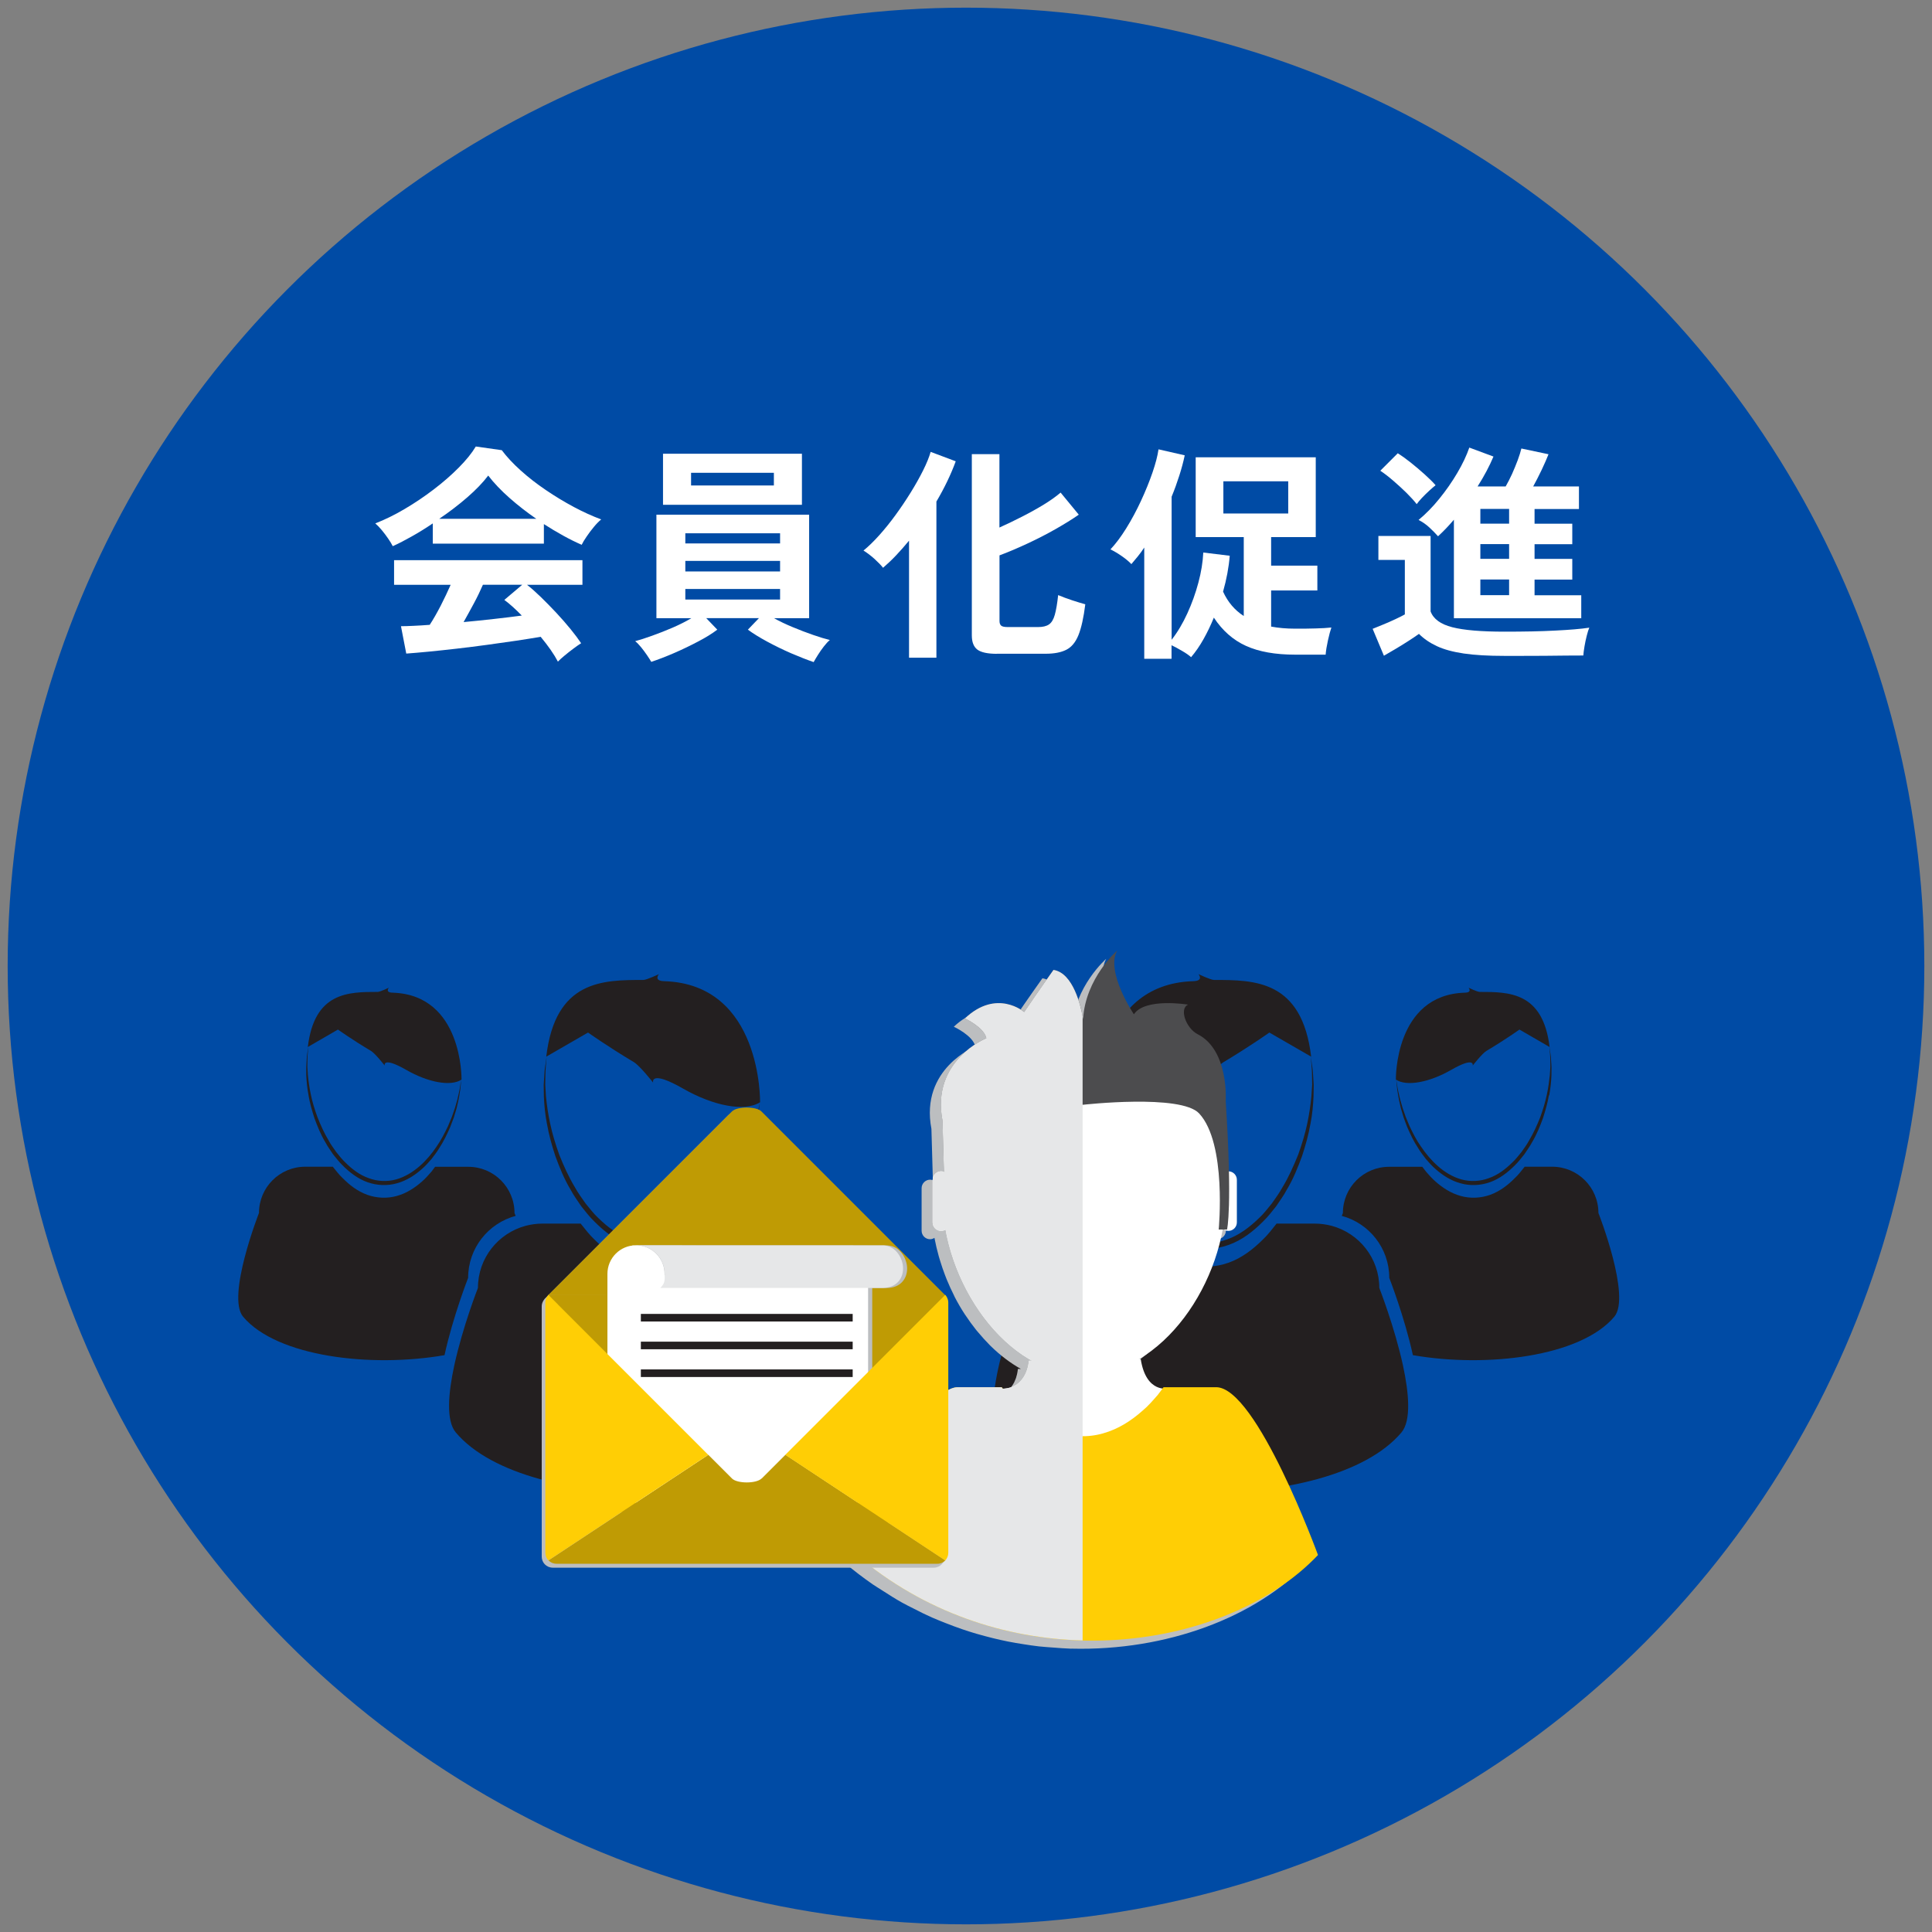 <?xml version="1.0" encoding="UTF-8"?>
<svg xmlns="http://www.w3.org/2000/svg" width="252" height="252" viewBox="0 0 252 252">
  <rect x="0" y="0" width="252" height="252" fill="#808080" stroke="none"/>
  <g style="isolation: isolate;">
    <g id="_デザイン" data-name="デザイン">
      <g>
        <circle cx="126" cy="126" r="125" style="fill: #004ba5;"/>
        <g>
          <path d="m51.23,71.24c-.14-.28-.34-.61-.6-.99-.26-.38-.54-.75-.84-1.11-.3-.36-.58-.65-.84-.87,1.24-.48,2.51-1.1,3.83-1.88,1.31-.77,2.57-1.62,3.79-2.55,1.22-.93,2.31-1.88,3.27-2.85.96-.97,1.7-1.88,2.22-2.75l3.39.48c.64.86,1.46,1.74,2.46,2.64,1,.9,2.09,1.75,3.29,2.56,1.19.81,2.4,1.54,3.65,2.21,1.24.66,2.43,1.2,3.57,1.62-.3.24-.62.57-.96.98-.34.41-.66.83-.94,1.25-.29.42-.51.78-.65,1.08-.78-.34-1.59-.74-2.42-1.2-.83-.46-1.67-.96-2.51-1.5v2.55h-14.49v-2.64c-.92.62-1.83,1.19-2.73,1.69-.9.51-1.73.94-2.49,1.28Zm21.54,15.06c-.24-.46-.55-.97-.94-1.53-.39-.56-.83-1.13-1.31-1.71-.92.16-1.98.33-3.18.51-1.2.18-2.47.36-3.81.54-1.34.18-2.67.35-3.98.5-1.31.15-2.53.28-3.66.39-1.13.11-2.1.19-2.9.25l-.69-3.57c.44,0,.98-.02,1.64-.05.65-.03,1.35-.07,2.11-.13.46-.7.93-1.53,1.43-2.49.49-.96.92-1.87,1.3-2.73h-7.38v-3.21h24.57v3.21h-7.23c.54.42,1.14.95,1.8,1.59.66.64,1.33,1.33,2.01,2.05.68.73,1.31,1.45,1.88,2.15.57.7,1.02,1.31,1.37,1.83-.26.16-.59.39-.99.69-.4.3-.79.6-1.17.92s-.67.57-.87.79Zm-15.48-18.63h12.66c-1.22-.84-2.38-1.74-3.48-2.71-1.1-.97-2.03-1.94-2.79-2.93-.68.9-1.59,1.85-2.73,2.84-1.14.99-2.36,1.92-3.66,2.8Zm3.18,13.47c1.34-.12,2.67-.26,3.99-.41,1.32-.15,2.52-.29,3.6-.44-.86-.88-1.62-1.56-2.28-2.04l2.34-1.98h-5.13c-.34.78-.73,1.6-1.19,2.45s-.9,1.66-1.33,2.42Z" style="fill: #fff;"/>
          <path d="m106.13,86.36c-.88-.3-1.86-.69-2.94-1.15-1.08-.47-2.12-.98-3.12-1.52s-1.84-1.06-2.52-1.56l1.44-1.5h-6.87l1.44,1.5c-.66.5-1.49,1.02-2.49,1.54-1,.53-2.04,1.03-3.12,1.5s-2.08.85-3,1.16c-.14-.24-.33-.54-.57-.89-.24-.35-.49-.69-.76-1.02-.27-.33-.53-.6-.77-.79.6-.16,1.33-.39,2.21-.71.87-.31,1.76-.66,2.69-1.06.92-.4,1.73-.81,2.43-1.23h-4.56v-13.5h19.92v13.5h-4.59c.72.4,1.53.79,2.45,1.17.91.38,1.8.72,2.67,1.02.87.3,1.59.52,2.17.66-.24.2-.5.48-.78.84-.28.36-.54.73-.77,1.1-.23.37-.42.68-.56.94Zm-19.65-20.52v-6.66h18.12v6.66h-18.12Zm2.91,5.04h12.36v-1.32h-12.36v1.32Zm0,3.66h12.36v-1.38h-12.36v1.38Zm0,3.66h12.36v-1.38h-12.36v1.38Zm.75-14.88h10.8v-1.65h-10.8v1.65Z" style="fill: #fff;"/>
          <path d="m118.57,85.79v-15.27c-.56.68-1.12,1.32-1.69,1.92-.57.6-1.14,1.14-1.7,1.62-.26-.34-.65-.73-1.15-1.19-.51-.45-.98-.8-1.4-1.06.64-.52,1.32-1.18,2.04-1.98.72-.8,1.43-1.68,2.13-2.64.7-.96,1.36-1.94,1.98-2.94.62-1,1.16-1.96,1.62-2.88.46-.92.79-1.73.99-2.43l3.27,1.23c-.62,1.7-1.46,3.45-2.52,5.25v20.37h-3.57Zm11.46-.51c-1.22,0-2.07-.19-2.55-.55-.48-.37-.72-.98-.72-1.85v-23.64h3.6v9.57c.98-.44,1.97-.92,2.97-1.43,1-.51,1.94-1.03,2.82-1.57s1.61-1.06,2.19-1.56l2.37,2.88c-.86.6-1.88,1.23-3.04,1.89s-2.39,1.29-3.66,1.88c-1.27.59-2.48,1.11-3.64,1.54v8.55c0,.28.07.48.21.61.14.13.43.19.87.19h3.96c.6,0,1.07-.11,1.41-.34.34-.23.59-.65.76-1.25s.32-1.46.44-2.58c.52.22,1.13.45,1.83.68.7.23,1.27.4,1.71.52-.22,1.76-.52,3.1-.9,4.04-.38.93-.91,1.56-1.59,1.9-.68.34-1.57.51-2.67.51h-6.36Z" style="fill: #fff;"/>
          <path d="m149.25,85.94v-14.52c-.26.4-.54.78-.83,1.14s-.58.7-.85,1.02c-.32-.34-.74-.69-1.26-1.05-.52-.36-1.01-.65-1.47-.87.68-.72,1.37-1.64,2.06-2.75.69-1.11,1.33-2.3,1.92-3.57.59-1.27,1.09-2.5,1.5-3.69.41-1.19.67-2.2.79-3.04l3.42.78c-.18.86-.42,1.75-.71,2.65-.29.91-.62,1.83-1,2.75v18.66c.78-1,1.46-2.15,2.05-3.44s1.07-2.62,1.44-4.01c.37-1.38.58-2.69.64-3.93l3.45.42c-.12,1.5-.41,3.06-.87,4.68.62,1.36,1.52,2.42,2.7,3.18v-10.29h-6.27v-10.41h15.66v10.41h-5.82v3.72h6.03v3.24h-6.03v4.71c.96.18,2,.27,3.12.27,1,0,1.9,0,2.7-.03.8-.02,1.48-.06,2.04-.12-.14.4-.29.96-.45,1.68-.16.72-.26,1.34-.3,1.86h-3.99c-2.58,0-4.71-.38-6.39-1.14-1.68-.76-3.08-1.99-4.2-3.69-.4.98-.85,1.92-1.35,2.81s-1.04,1.67-1.62,2.35c-.26-.24-.64-.51-1.16-.81-.51-.3-.97-.55-1.39-.75v1.77h-3.57Zm10.32-18.96h8.46v-4.2h-8.46v4.2Z" style="fill: #fff;"/>
          <path d="m196.24,85.55c-2.12,0-3.89-.1-5.31-.31s-2.59-.53-3.51-.96-1.7-.96-2.34-1.6c-.36.26-.82.57-1.38.93-.56.36-1.12.71-1.7,1.05-.57.34-1.07.63-1.49.87l-1.47-3.51c.34-.14.79-.32,1.35-.55.56-.23,1.11-.47,1.64-.72.53-.25.93-.45,1.21-.61v-7.11h-3.45v-3.12h6.81v9.84c.36.98,1.3,1.67,2.82,2.06,1.52.39,3.79.58,6.81.58,2.56,0,4.76-.04,6.6-.14,1.84-.09,3.33-.21,4.47-.38-.1.22-.21.57-.33,1.04-.12.47-.22.94-.3,1.42s-.13.87-.15,1.17c-.56,0-1.29,0-2.19.01-.9,0-1.86.02-2.87.03-1.01,0-1.98.01-2.89.01h-2.34Zm-11.46-19.8c-.34-.44-.78-.92-1.32-1.46-.54-.53-1.11-1.05-1.71-1.57-.6-.52-1.17-.96-1.71-1.32l2.28-2.28c.48.3,1.04.7,1.67,1.2.63.5,1.24,1.02,1.83,1.55s1.07,1,1.43,1.42c-.2.16-.47.39-.8.69-.33.3-.65.62-.96.94-.31.33-.54.61-.7.83Zm4.86,14.88v-12.84c-.7.82-1.39,1.54-2.07,2.16-.32-.36-.69-.74-1.12-1.14-.43-.4-.9-.73-1.42-.99.94-.78,1.85-1.7,2.71-2.77.87-1.07,1.65-2.19,2.34-3.36.69-1.17,1.21-2.27,1.57-3.31l3.15,1.17c-.52,1.24-1.21,2.54-2.07,3.9h3.66c.28-.48.55-1.02.83-1.62.27-.6.51-1.2.74-1.8.22-.6.38-1.11.48-1.53l3.54.75c-.2.52-.5,1.19-.88,2.01-.39.82-.77,1.55-1.12,2.19h5.97v2.94h-5.79v1.92h4.92v2.67h-4.92v1.92h4.92v2.7h-4.92v2.04h6.09v3h-16.59Zm3.45-12.33h3.75v-1.92h-3.75v1.92Zm0,4.59h3.75v-1.92h-3.75v1.92Zm0,4.74h3.75v-2.04h-3.75v2.04Z" style="fill: #fff;"/>
        </g>
        <g>
          <path d="m40.24,142.87c.16.95.44,1.95.78,3,.38,1.03.81,2.12,1.44,3.16.28.53.65,1.02.99,1.54.4.49.78,1,1.24,1.44.9.9,1.96,1.73,3.21,2.18,1.25.45,2.63.51,3.88.15,1.27-.35,2.35-1.06,3.26-1.87.46-.39.85-.85,1.24-1.29.35-.47.71-.91.99-1.39.61-.92,1.05-1.87,1.44-2.75.17-.44.34-.88.49-1.29.12-.41.24-.82.36-1.2.08-.37.16-.73.24-1.06.08-.33.11-.63.16-.91.11-.55.12-.98.16-1.28.02-.3.04-.46.04-.46,0,0-.03.16-.08.45-.05.29-.1.73-.23,1.27-.06.27-.12.58-.2.89-.09.32-.19.68-.3,1.04-.12.36-.26.75-.4,1.16-.16.39-.34.82-.52,1.25-.41.85-.87,1.78-1.49,2.66-.6.9-1.33,1.78-2.21,2.55-.87.76-1.92,1.41-3.07,1.73-1.15.32-2.44.26-3.57-.17-1.16-.4-2.17-1.17-3.03-2.03-.45-.41-.82-.91-1.2-1.37-.34-.5-.71-.97-.98-1.49-.61-1.01-1.07-2.06-1.47-3.06-.37-1.02-.67-2-.86-2.93-.2-.92-.31-1.78-.39-2.55-.02-.38-.05-.74-.07-1.08,0-.34.01-.64.01-.91,0-.56.06-.99.08-1.29.02-.28.04-.44.04-.45h0s-.02.16-.07.44c-.03.3-.14.73-.15,1.29-.02.28-.04.59-.05.93,0,.34,0,.7,0,1.09.04.77.11,1.66.3,2.61Z" style="fill: #231f20;"/>
          <path d="m40.21,136.53l3.87-2.24s1.83,1.31,4.3,2.78c.57.34,1.8,1.92,1.8,1.92,0,0-.35-1.25,2.84.58,2.76,1.58,5.73,2.19,7.18,1.25,0,0,.2-11.06-8.99-11.34-1.03-.02-.49-.65-.49-.65,0,0-1.14.55-1.46.55-3.8,0-8.26,0-9.11,7.19l.06-.02h0s0,0,0,0Z" style="fill: #231f20;"/>
          <path d="m67.26,158.6c-.09-.23-.15-.38-.15-.38,0-3.33-2.7-6.03-6.03-6.03h-4.33c-.16.21-.32.42-.48.64-.38.44-.78.89-1.24,1.29-.91.8-1.99,1.52-3.26,1.87-1.26.36-2.63.3-3.88-.15-1.26-.46-2.32-1.28-3.21-2.19-.47-.43-.84-.95-1.24-1.43,0-.01-.01-.02-.02-.04h-3.61c-3.33,0-6.03,2.7-6.03,6.03,0,0-4.28,10.92-2.07,13.54,4.41,5.22,16.67,6.68,26.27,5.01,1.09-4.99,3.08-10.08,3.08-10.08,0-3.88,2.63-7.13,6.21-8.09Z" style="fill: #231f20;"/>
        </g>
        <g>
          <path d="m71.35,146.62c.23,1.32.61,2.73,1.09,4.18.53,1.44,1.13,2.96,2,4.4.39.75.91,1.43,1.39,2.16.55.67,1.07,1.38,1.72,1.99,1.25,1.26,2.72,2.41,4.46,3.03,1.74.63,3.65.72,5.4.22,1.77-.49,3.28-1.48,4.54-2.6.65-.56,1.2-1.18,1.73-1.8.48-.64.99-1.26,1.37-1.93.86-1.29,1.46-2.61,2.01-3.83.24-.63.48-1.23.68-1.81.17-.57.34-1.13.5-1.65.12-.53.24-1.02.34-1.48.1-.46.16-.89.23-1.27.15-.76.18-1.38.22-1.79.03-.41.06-.63.06-.63,0,0-.04.22-.11.63-.07.41-.14,1.02-.32,1.77-.09.38-.17.8-.29,1.24-.12.45-.26.94-.41,1.45-.18.52-.37,1.05-.56,1.62-.23.55-.47,1.14-.72,1.75-.58,1.19-1.21,2.47-2.08,3.7-.84,1.24-1.85,2.47-3.08,3.54-1.21,1.07-2.67,1.98-4.27,2.41-1.61.45-3.39.35-4.98-.24-1.61-.55-3.02-1.63-4.23-2.81-.63-.58-1.14-1.27-1.67-1.91-.48-.69-.98-1.36-1.37-2.08-.85-1.4-1.49-2.86-2.05-4.25-.51-1.42-.92-2.79-1.19-4.08-.28-1.29-.44-2.47-.55-3.55-.04-.53-.07-1.04-.09-1.51,0-.46.02-.88.02-1.26,0-.77.09-1.38.11-1.8.03-.38.05-.59.05-.62h0s-.03.25-.09.62c-.04.41-.19,1-.21,1.79-.03.39-.05.82-.08,1.29,0,.46.01.98.02,1.51.05,1.08.15,2.31.41,3.62Z" style="fill: #231f20;"/>
          <path d="m71.31,137.79l5.39-3.11s2.55,1.81,5.98,3.86c.79.48,2.51,2.67,2.51,2.67,0,0-.49-1.74,3.96.81,3.85,2.2,7.98,3.04,9.99,1.75,0,0,.28-15.4-12.51-15.79-1.44-.04-.68-.92-.68-.92,0,0-1.59.76-2.03.76-5.28,0-11.49,0-12.67,10.01l.08-.05s0-.01,0-.01h0Z" style="fill: #231f20;"/>
          <path d="m108.75,167.99c0-4.63-3.76-8.39-8.4-8.39h-6.03c-.22.29-.45.59-.67.9-.54.61-1.08,1.24-1.73,1.79-1.26,1.12-2.77,2.11-4.53,2.61-1.76.49-3.67.41-5.41-.21-1.75-.63-3.22-1.79-4.47-3.04-.65-.61-1.17-1.32-1.73-2,0-.01-.02-.03-.03-.05h-5.01c-.76,0-1.49.11-2.19.29-3.58.97-6.21,4.22-6.21,8.1,0,0-1.99,5.08-3.08,10.08-.79,3.64-1.1,7.23.19,8.77,9.34,11.07,43.89,9.97,52.37,0,3.09-3.64-3.07-18.85-3.07-18.85Z" style="fill: #231f20;"/>
        </g>
        <g>
          <path d="m202.03,142.87c-.16.95-.44,1.95-.78,3-.38,1.03-.81,2.12-1.44,3.16-.28.53-.65,1.02-.99,1.54-.4.49-.78,1-1.24,1.44-.9.9-1.96,1.73-3.21,2.18-1.25.45-2.62.51-3.88.15-1.27-.35-2.35-1.06-3.26-1.87-.46-.39-.85-.85-1.24-1.29-.35-.47-.71-.91-.99-1.39-.62-.92-1.05-1.87-1.44-2.75-.17-.44-.34-.88-.48-1.29-.13-.41-.24-.82-.36-1.2-.08-.37-.17-.73-.24-1.06-.07-.33-.11-.63-.16-.91-.11-.55-.12-.98-.16-1.28-.02-.3-.04-.46-.04-.46,0,0,.03.16.08.45.05.29.09.73.23,1.27.07.27.12.58.21.89.09.32.19.68.3,1.04.12.36.26.75.4,1.16.16.39.34.82.52,1.25.41.85.86,1.78,1.49,2.66.61.9,1.33,1.78,2.21,2.55.86.76,1.91,1.41,3.07,1.73,1.15.32,2.44.26,3.57-.17,1.16-.4,2.17-1.17,3.04-2.03.46-.41.82-.91,1.21-1.37.34-.5.71-.97.98-1.49.61-1.01,1.07-2.06,1.47-3.06.37-1.02.66-2,.86-2.93.19-.92.31-1.78.39-2.55.02-.38.05-.74.07-1.08,0-.34-.01-.64-.01-.91,0-.56-.06-.99-.08-1.29-.02-.28-.04-.44-.04-.45h0s.02.16.07.44c.03.3.14.73.15,1.29.02.28.04.59.06.93,0,.34,0,.7-.01,1.09-.03.77-.11,1.66-.29,2.61Z" style="fill: #231f20;"/>
          <path d="m202.06,136.53l-3.87-2.24s-1.83,1.31-4.3,2.78c-.57.34-1.8,1.92-1.8,1.92,0,0,.35-1.25-2.84.58-2.76,1.58-5.73,2.19-7.18,1.25,0,0-.2-11.06,8.99-11.34,1.03-.02.49-.65.49-.65,0,0,1.14.55,1.46.55,3.8,0,8.26,0,9.11,7.19l-.06-.02h0s0,0,0,0Z" style="fill: #231f20;"/>
          <path d="m175.01,158.6c.09-.23.15-.38.15-.38,0-3.33,2.69-6.03,6.03-6.03h4.33c.16.21.33.42.49.64.38.44.78.89,1.24,1.29.91.8,1.99,1.52,3.26,1.87,1.26.36,2.63.3,3.88-.15,1.26-.46,2.32-1.28,3.21-2.19.47-.43.84-.95,1.24-1.43,0-.01.01-.02.02-.04h3.6c3.33,0,6.03,2.7,6.03,6.03,0,0,4.29,10.92,2.07,13.54-4.41,5.22-16.67,6.68-26.27,5.01-1.09-4.99-3.08-10.08-3.08-10.08,0-3.88-2.63-7.13-6.21-8.09Z" style="fill: #231f20;"/>
        </g>
        <g>
          <path d="m170.92,146.62c-.23,1.32-.61,2.73-1.09,4.18-.53,1.44-1.13,2.96-2,4.4-.39.75-.91,1.43-1.39,2.16-.55.67-1.07,1.38-1.72,1.99-1.25,1.26-2.72,2.41-4.46,3.03-1.75.63-3.66.72-5.4.22-1.77-.49-3.28-1.48-4.54-2.6-.65-.56-1.2-1.18-1.73-1.8-.48-.64-.98-1.26-1.37-1.93-.86-1.29-1.47-2.61-2.01-3.83-.24-.63-.48-1.23-.68-1.81-.17-.57-.34-1.13-.5-1.65-.12-.53-.24-1.02-.34-1.48-.1-.46-.15-.89-.23-1.27-.15-.76-.18-1.38-.22-1.79-.03-.41-.06-.63-.06-.63,0,0,.04.22.11.63.07.41.14,1.02.32,1.77.09.38.16.8.29,1.24.12.45.26.94.41,1.45.18.52.37,1.05.56,1.62.22.55.47,1.14.72,1.75.57,1.19,1.21,2.47,2.08,3.7.84,1.24,1.85,2.47,3.08,3.54,1.21,1.07,2.66,1.98,4.27,2.41,1.61.45,3.39.35,4.98-.24,1.61-.55,3.02-1.63,4.23-2.81.63-.58,1.14-1.27,1.67-1.91.48-.69.98-1.36,1.37-2.08.85-1.4,1.48-2.86,2.05-4.25.51-1.42.92-2.79,1.19-4.08.27-1.29.44-2.47.54-3.55.04-.53.07-1.04.1-1.51,0-.46-.02-.88-.02-1.26,0-.77-.09-1.38-.11-1.8-.03-.38-.05-.59-.05-.62h0s.03.25.09.62c.04.41.19,1,.21,1.79.03.39.05.82.08,1.29,0,.46-.01.98-.02,1.51-.05,1.08-.15,2.31-.41,3.62Z" style="fill: #231f20;"/>
          <path d="m170.96,137.79l-5.39-3.11s-2.55,1.81-5.98,3.86c-.79.48-2.51,2.67-2.51,2.67,0,0,.49-1.74-3.96.81-3.85,2.2-7.98,3.04-9.99,1.75,0,0-.28-15.4,12.51-15.79,1.44-.04.68-.92.68-.92,0,0,1.59.76,2.03.76,5.28,0,11.49,0,12.67,10.01l-.08-.05s0-.01,0-.01h0Z" style="fill: #231f20;"/>
          <path d="m133.52,167.99c0-4.63,3.76-8.39,8.4-8.39h6.03c.22.29.45.59.67.9.53.61,1.09,1.24,1.73,1.79,1.26,1.12,2.77,2.11,4.53,2.61,1.76.49,3.67.41,5.4-.21,1.75-.63,3.22-1.79,4.47-3.04.65-.61,1.17-1.32,1.72-2,.01-.01.02-.03.03-.05h5.01c.76,0,1.49.11,2.19.29,3.58.97,6.21,4.22,6.21,8.1,0,0,1.99,5.08,3.08,10.08.79,3.64,1.1,7.23-.19,8.77-9.34,11.07-43.88,9.97-52.37,0-3.09-3.64,3.07-18.85,3.07-18.85Z" style="fill: #231f20;"/>
        </g>
        <path d="m139.76,215.04c12.46.32,24.08-4.13,30.71-11.14,0,0-8-21.88-13.28-21.88h-6.86s-.08.1-.11.15c-.92-.11-2.39-.76-2.87-3.84h-.17c5.49-3.28,9.61-9.99,10.86-16.88h.34c.14.06.25.17.41.17.61,0,1.11-.49,1.11-1.11v-5.55c0-.58-.46-1.04-1.04-1.08-.05-2.33-.17-5.31-.42-9.17,0,0,.44-6.63-3.64-8.71-1.58-.8-2.46-3.4-1.26-3.87,0,0-5.63-.94-7.08,1.26,0,0-3.75-5.58-2.17-8.33,0,0-4.16,3.62-4.46,8.97,0,0-.02-.14-.06-.34v-.02c-.06-.33-.17-.88-.35-1.5-.02-.07-.05-.14-.07-.21-.08-.27-.17-.54-.27-.82-.04-.12-.09-.23-.14-.35-.1-.25-.2-.48-.32-.73-.06-.13-.13-.25-.2-.38-.12-.22-.26-.43-.41-.63-.08-.12-.16-.23-.25-.33-.17-.19-.35-.35-.54-.51-.09-.07-.17-.15-.27-.22-.3-.19-.62-.33-.98-.39,0,0-1.79,2.5-3.82,5.49,0,0-3.57-3.1-7.74.83,0,0,2.52,1.16,2.8,2.58,0,0-7.23,2.88-5.72,10.74l.19,6.7c-.12-.04-.23-.07-.36-.07-.61,0-1.11.5-1.11,1.11v5.55c0,.61.49,1.11,1.11,1.11.22,0,.4-.08.57-.18,0,.01,0,.02,0,.03.15.8.34,1.59.56,2.38.06.2.12.4.18.6.19.62.4,1.24.63,1.84.08.2.15.4.23.59.29.71.61,1.4.95,2.08.03.06.05.12.08.18.41.79.85,1.55,1.33,2.28.01.02.03.05.05.07.45.68.93,1.34,1.43,1.97.08.09.15.18.23.27.49.59,1,1.15,1.53,1.69.05.05.09.09.14.14,1.21,1.18,2.53,2.19,3.93,2.98h-.4s0,.07-.01.16c0,.06-.02.16-.04.25,0,.05-.01.09-.03.16-.02.12-.06.26-.1.39-.02.06-.03.12-.05.19-.05.15-.12.3-.19.46-.03.07-.05.14-.09.2-.08.15-.18.31-.29.46-.05.07-.09.14-.15.21-.12.14-.26.27-.41.39-.08.07-.14.13-.23.19-.15.11-.34.19-.53.28-.11.05-.22.1-.34.14-.2.06-.43.09-.66.12-.11.01-.22.02-.33.03-.03-.03-.05-.07-.08-.1,0-.02-.02-.04-.04-.06h-5.7c-5.27,0-13.28,21.85-13.28,21.85,1.19,1.01,2.42,1.94,3.66,2.8.42.29.85.53,1.27.81.84.54,1.68,1.08,2.53,1.55.52.29,1.05.55,1.57.81.77.4,1.55.79,2.33,1.13.57.25,1.15.48,1.73.71.75.29,1.49.58,2.24.83.61.21,1.22.4,1.83.58.72.21,1.45.4,2.17.58.64.15,1.28.31,1.92.43.69.14,1.39.25,2.08.36.67.1,1.33.21,1.99.28s1.32.11,1.99.16c.68.05,1.37.11,2.05.13.06,0,.11.01.17.01h0Z" style="fill: #bcbec0; mix-blend-mode: multiply;"/>
        <path d="m134.21,177.49s-.18,3.87-3.87,3.65c0,0,5.69,7.31,10.27,6.6,0,0,8,2.54,11.82-6.65,0,0-2.93.75-3.64-3.82l-14.58.23Z" style="fill: #fff;"/>
        <path d="m159.88,156.1c0,11.01-8.27,23.25-18.47,23.25s-18.47-12.24-18.47-23.25,8.27-19.95,18.47-19.95,18.47,8.95,18.47,19.95Z" style="fill: #fff;"/>
        <path d="m171.91,202.82s-8-21.88-13.28-21.88h-6.86c-.25.33-.52.68-.77,1.02-.61.69-1.22,1.42-1.97,2.04-1.44,1.28-3.14,2.4-5.15,2.96-2,.58-4.17.47-6.14-.24-1.99-.72-3.66-2.03-5.08-3.45-.75-.7-1.33-1.5-1.96-2.27,0-.02-.02-.04-.04-.06h-5.7c-5.27,0-13.28,21.85-13.28,21.85,20.08,17.03,48.28,12.69,60.24.03Z" style="fill: #ffce05;"/>
        <path d="m159.11,159.44c0,.61.5,1.11,1.11,1.11h0c.61,0,1.11-.49,1.11-1.11v-5.55c0-.61-.49-1.11-1.11-1.11h0c-.61,0-1.11.5-1.11,1.11v5.55Z" style="fill: #fff;"/>
        <path d="m121.65,159.44c0,.61.49,1.11,1.11,1.11h0c.62,0,1.11-.49,1.11-1.11v-5.55c0-.61-.49-1.11-1.11-1.11h0c-.61,0-1.11.5-1.11,1.11v5.55Z" style="fill: #fff;"/>
        <path d="m123.33,160.37h1.29s-1.47-12.59,3.03-14.9c4.5-2.31,9.87-1.99,13.61-1.37,0,0,12.77-1.44,15.15,1.13,3.64,3.92,2.55,15.14,2.55,15.14h1.09s.72-2.85-.17-16.74c0,0,.44-6.63-3.64-8.72-1.58-.8-2.46-3.4-1.26-3.87,0,0-5.63-.94-7.08,1.26,0,0-3.75-5.58-2.17-8.33,0,0-4.16,3.62-4.46,8.97,0,0-.82-5.96-3.85-6.43,0,0-1.79,2.5-3.82,5.49,0,0-3.57-3.1-7.74.84,0,0,2.52,1.16,2.8,2.58,0,0-7.23,2.88-5.72,10.74l.4,14.22Z" style="fill: #4c4c4e;"/>
        <path d="m137.41,126.51s-1.79,2.5-3.82,5.49c0,0-3.57-3.1-7.74.84,0,0,2.52,1.16,2.8,2.58,0,0-7.23,2.88-5.72,10.74l.19,6.7c-.12-.04-.23-.07-.36-.07-.61,0-1.11.5-1.11,1.11v5.55c0,.61.49,1.11,1.11,1.11.22,0,.4-.08.57-.18h0c1.28,7.06,5.59,13.92,11.28,17.1h-.4s-.17,3.54-3.42,3.65c-.04-.05-.07-.08-.1-.13,0-.02-.02-.04-.04-.06h-5.7c-5.27,0-13.28,21.85-13.28,21.85,8.95,7.59,19.51,10.93,29.54,11.18v-81.39c-.23-1.28-1.21-5.67-3.79-6.07Z" style="fill: #e6e7e8; mix-blend-mode: multiply;"/>
        <path d="m123.02,169.69c-.06-.11-.13-.21-.22-.3l-.02.02-23.94-23.94c-.68-.68-3.17-.68-3.85,0l-23.92,23.92h-.02s-.01.04-.02.05h0c-.07.08-.13.17-.18.26-.12.21-.19.44-.19.7v32.64c0,.39.15.74.4,1,.26.27.63.44,1.04.44h49.69c.41,0,.78-.17,1.04-.44.25-.26.4-.61.4-1v-32.64c0-.26-.07-.49-.19-.7Z" style="fill: #bcbec0; mix-blend-mode: multiply;"/>
        <g>
          <path d="m71.5,168.94l23.97-23.97c.68-.68,3.17-.68,3.85,0l23.99,23.99-51.81-.03Z" style="fill: #bf9b04;"/>
          <polygon points="71.53 168.89 71.92 196.89 121.96 198.82 123.3 168.92 71.53 168.89" style="fill: #bf9b04;"/>
          <path d="m96.17,193.55c.68.68,1.78.68,2.46,0l3.8-3.8-5.02-3.32-5.03,3.33,3.79,3.79Z" style="fill: none;"/>
          <path d="m115.76,162.44h0s-32.75-.01-32.75-.01v.04c.16-.02.32-.03.48-.03-2.06,0-3.72,1.67-3.72,3.73,0,.06,0,.11,0,.17h0v29.67h34v-28.01h2c1.65-.06,2.55-1.16,2.55-2.55,0-1.26-.9-2.92-2.55-3Zm-28.55,3.89h-.01c0-.06.01-.11.01-.17v.17Z" style="fill: #bcbec0; mix-blend-mode: multiply;"/>
          <g>
            <path d="m79.24,196h33.99v-29.67h-26.55c0-.06,0-.11,0-.17,0-2.06-1.67-3.73-3.73-3.73s-3.72,1.67-3.72,3.73c0,.06,0,.11,0,.17h0v29.67Z" style="fill: #fff;"/>
            <path d="m82.97,162.43c2.06,0,3.73,1.67,3.73,3.73,0,.95.04,1.17-.56,1.83h29.1c1.65-.06,2.55-1.16,2.55-2.55,0-1.26-.9-2.92-2.55-3h0s-32.75-.01-32.75-.01v.04c.16-.02.32-.03.48-.03Z" style="fill: #e6e7e8;"/>
          </g>
          <path d="m99.33,192.85c-.68.68-3.17.68-3.85,0l-3.09-3.09-20.85,13.77c.26.27.63.44,1.04.44h49.69c.41,0,.78-.17,1.04-.44l-20.86-13.78-3.1,3.1Z" style="fill: #bf9b04;"/>
          <path d="m72.8,170.17l-1.27-1.27c-.08.09-.15.19-.21.29-.12.21-.19.44-.19.7v32.64c0,.39.15.74.4,1l20.85-13.77-19.59-19.59Z" style="fill: #ffce05;"/>
          <path d="m123.51,169.2c-.06-.11-.13-.21-.22-.3l-1.32,1.32-19.54,19.54,20.86,13.78c.25-.26.4-.61.4-1v-32.64c0-.26-.07-.49-.19-.7Z" style="fill: #ffce05;"/>
          <rect x="83.59" y="171.38" width="27.63" height=".99" style="fill: #231f20;"/>
          <rect x="83.59" y="175" width="27.63" height=".99" style="fill: #231f20;"/>
          <rect x="83.59" y="178.62" width="27.63" height=".99" style="fill: #231f20;"/>
        </g>
      </g>
    </g>
  </g>
</svg>